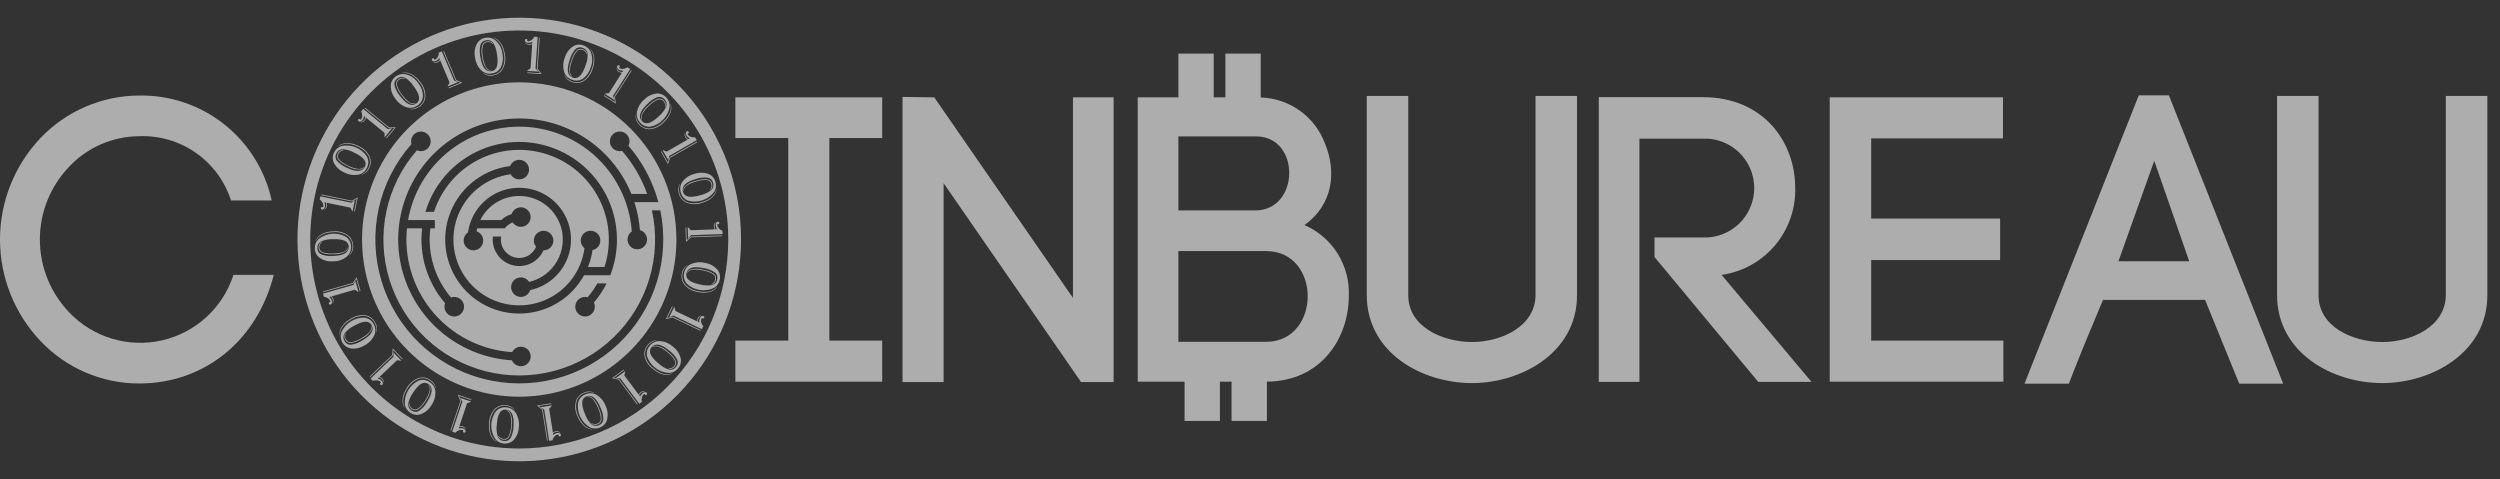<svg width="167" height="32" viewBox="0 0 167 32" fill="none" xmlns="http://www.w3.org/2000/svg">
<rect x="0" y="0" width="167" height="32" fill="#333333" stroke="none"/>
<g opacity="0.6" clip-path="url(#clip0_24_8739)">
<path d="M21.4 13.117L23.475 13.544L23.706 13.364L23.547 14.136L23.408 13.87L21.833 13.546C21.854 13.617 21.858 13.693 21.843 13.766C21.835 13.817 21.813 13.864 21.78 13.904C21.748 13.944 21.705 13.975 21.657 13.993L21.66 13.978C21.73 13.924 21.779 13.847 21.798 13.76C21.815 13.685 21.808 13.606 21.779 13.534L21.669 13.511C21.712 13.607 21.723 13.713 21.699 13.815C21.69 13.868 21.665 13.917 21.628 13.956C21.613 13.972 21.595 13.983 21.575 13.99C21.555 13.997 21.534 13.998 21.513 13.995C21.501 13.994 21.489 13.991 21.478 13.985C21.467 13.979 21.458 13.971 21.451 13.961C21.443 13.951 21.438 13.94 21.436 13.928C21.434 13.916 21.434 13.903 21.437 13.891C21.445 13.841 21.473 13.82 21.521 13.83C21.529 13.832 21.538 13.835 21.545 13.839L21.558 13.843C21.577 13.846 21.59 13.832 21.596 13.801C21.611 13.714 21.596 13.626 21.553 13.549C21.508 13.46 21.441 13.385 21.357 13.33L21.4 13.117ZM21.451 13.034L21.484 12.99L23.504 13.406L23.896 13.187L23.707 14.104L23.651 14.133L23.826 13.281L23.508 13.458L21.451 13.034Z" fill="white"/>
<path d="M22.317 10.181C22.365 10.079 22.435 9.987 22.521 9.913C22.607 9.839 22.708 9.784 22.816 9.752C23.139 9.687 23.474 9.72 23.776 9.848C24.08 9.976 24.337 10.193 24.515 10.469C24.573 10.583 24.603 10.708 24.603 10.836C24.602 10.963 24.571 11.088 24.512 11.201C24.457 11.323 24.374 11.429 24.27 11.511C24.165 11.593 24.042 11.649 23.911 11.673C23.596 11.725 23.272 11.671 22.991 11.519C22.708 11.401 22.472 11.19 22.322 10.921C22.262 10.808 22.23 10.681 22.229 10.552C22.228 10.423 22.258 10.296 22.317 10.181ZM22.467 10.261C22.425 10.337 22.408 10.424 22.416 10.511C22.423 10.597 22.457 10.679 22.511 10.746C22.696 10.949 22.924 11.107 23.178 11.21C23.809 11.511 24.21 11.484 24.38 11.128C24.533 10.809 24.295 10.5 23.668 10.2C23.425 10.062 23.154 9.983 22.877 9.967C22.787 9.971 22.701 10.001 22.628 10.053C22.555 10.105 22.499 10.178 22.467 10.261ZM22.927 10.033C22.857 10.046 22.792 10.075 22.737 10.117C22.681 10.16 22.637 10.216 22.608 10.28C22.576 10.343 22.565 10.415 22.576 10.485C22.587 10.556 22.619 10.62 22.669 10.671C22.843 10.844 23.049 10.981 23.276 11.074C23.475 11.18 23.692 11.25 23.916 11.281C23.987 11.291 24.06 11.284 24.128 11.263C24.197 11.241 24.259 11.204 24.311 11.154L24.328 11.162C24.264 11.244 24.172 11.301 24.07 11.32C23.773 11.335 23.48 11.259 23.227 11.103C22.994 11.009 22.784 10.865 22.611 10.682C22.561 10.623 22.53 10.55 22.522 10.473C22.514 10.396 22.529 10.318 22.566 10.25C22.598 10.18 22.648 10.12 22.711 10.077C22.774 10.033 22.847 10.007 22.924 10.002L22.927 10.033ZM22.598 9.763C22.759 9.628 22.962 9.556 23.172 9.558C23.425 9.559 23.674 9.62 23.9 9.735C24.259 9.871 24.549 10.144 24.709 10.493C24.752 10.611 24.771 10.737 24.764 10.862C24.756 10.988 24.723 11.111 24.666 11.223C24.62 11.323 24.555 11.415 24.475 11.491C24.384 11.569 24.28 11.631 24.169 11.676L24.165 11.655C24.361 11.57 24.52 11.417 24.614 11.224C24.679 11.102 24.714 10.966 24.716 10.828C24.718 10.689 24.686 10.552 24.624 10.428C24.459 10.141 24.203 9.918 23.897 9.793C23.677 9.678 23.436 9.612 23.189 9.599C22.984 9.594 22.782 9.654 22.613 9.77L22.598 9.763Z" fill="white"/>
<path d="M24.266 7.275L25.902 8.621L26.19 8.569L25.689 9.178L25.69 8.878L24.448 7.856C24.434 7.929 24.402 7.997 24.355 8.056C24.323 8.097 24.282 8.129 24.234 8.148C24.187 8.168 24.135 8.175 24.084 8.169L24.093 8.157C24.181 8.143 24.26 8.097 24.317 8.029C24.367 7.97 24.398 7.898 24.406 7.821L24.318 7.749C24.312 7.853 24.272 7.952 24.204 8.031C24.172 8.074 24.126 8.106 24.075 8.122C24.055 8.13 24.034 8.132 24.013 8.128C23.992 8.125 23.972 8.117 23.956 8.103C23.945 8.097 23.936 8.089 23.929 8.079C23.922 8.068 23.918 8.057 23.916 8.045C23.914 8.032 23.915 8.02 23.919 8.008C23.922 7.997 23.928 7.986 23.937 7.977C23.941 7.968 23.948 7.96 23.956 7.954C23.964 7.948 23.974 7.944 23.984 7.942C23.994 7.941 24.004 7.942 24.014 7.945C24.024 7.948 24.032 7.954 24.039 7.961C24.046 7.967 24.052 7.973 24.057 7.98L24.065 7.99C24.081 8.002 24.099 7.995 24.119 7.971C24.173 7.901 24.201 7.816 24.198 7.728C24.2 7.628 24.176 7.53 24.128 7.443L24.266 7.275ZM24.349 7.225L24.399 7.202L25.991 8.512L26.44 8.501L25.846 9.224L25.782 9.223L26.335 8.551L25.971 8.559L24.349 7.225Z" fill="white"/>
<path d="M26.438 5.106C26.529 5.038 26.633 4.99 26.744 4.964C26.854 4.938 26.969 4.936 27.08 4.958C27.255 4.996 27.421 5.068 27.568 5.171C27.715 5.273 27.84 5.404 27.937 5.555C28.132 5.787 28.243 6.079 28.252 6.382C28.251 6.51 28.219 6.635 28.159 6.747C28.1 6.86 28.014 6.956 27.909 7.029C27.804 7.111 27.681 7.166 27.551 7.191C27.42 7.215 27.285 7.207 27.158 7.167C26.855 7.068 26.593 6.87 26.415 6.605C26.219 6.368 26.108 6.072 26.1 5.764C26.099 5.635 26.129 5.508 26.188 5.394C26.247 5.279 26.333 5.181 26.438 5.106ZM26.534 5.247C26.462 5.295 26.406 5.364 26.373 5.444C26.34 5.524 26.331 5.612 26.348 5.697C26.418 5.962 26.547 6.208 26.724 6.417C27.142 6.978 27.51 7.14 27.826 6.903C28.11 6.692 28.043 6.308 27.626 5.75C27.475 5.516 27.272 5.32 27.034 5.177C26.952 5.139 26.862 5.125 26.773 5.138C26.685 5.15 26.602 5.188 26.534 5.247ZM27.047 5.258C26.98 5.237 26.909 5.233 26.84 5.245C26.771 5.257 26.706 5.286 26.65 5.329C26.593 5.37 26.549 5.429 26.526 5.496C26.504 5.563 26.502 5.636 26.523 5.704C26.597 5.937 26.716 6.154 26.873 6.342C27.001 6.529 27.16 6.691 27.344 6.823C27.403 6.865 27.47 6.893 27.541 6.905C27.612 6.917 27.684 6.914 27.753 6.894L27.764 6.909C27.669 6.952 27.562 6.959 27.462 6.929C27.193 6.804 26.968 6.601 26.817 6.346C26.654 6.154 26.535 5.929 26.467 5.686C26.45 5.611 26.456 5.532 26.485 5.46C26.513 5.388 26.563 5.326 26.627 5.283C26.688 5.236 26.76 5.206 26.836 5.197C26.912 5.187 26.989 5.198 27.059 5.229L27.047 5.258ZM26.882 4.866C27.087 4.822 27.3 4.852 27.485 4.951C27.709 5.07 27.902 5.239 28.048 5.446C28.303 5.734 28.434 6.11 28.412 6.493C28.396 6.618 28.355 6.738 28.29 6.845C28.225 6.953 28.139 7.046 28.036 7.119C27.948 7.187 27.849 7.238 27.742 7.268C27.625 7.295 27.505 7.302 27.386 7.29L27.391 7.27C27.605 7.285 27.817 7.224 27.989 7.096C28.104 7.019 28.198 6.914 28.264 6.793C28.33 6.671 28.366 6.535 28.368 6.396C28.355 6.066 28.232 5.749 28.019 5.496C27.877 5.293 27.694 5.122 27.482 4.995C27.302 4.896 27.096 4.856 26.892 4.879L26.882 4.866Z" fill="white"/>
<path d="M29.513 3.433L30.339 5.384L30.619 5.472L29.893 5.779L30.033 5.514L29.406 4.032C29.359 4.09 29.299 4.136 29.23 4.166C29.184 4.188 29.132 4.197 29.081 4.193C29.029 4.188 28.98 4.17 28.938 4.141L28.951 4.135C29.036 4.163 29.127 4.159 29.209 4.125C29.281 4.097 29.342 4.046 29.384 3.982L29.34 3.877C29.287 3.967 29.205 4.036 29.108 4.075C29.059 4.098 29.005 4.105 28.951 4.095C28.93 4.093 28.91 4.085 28.893 4.072C28.876 4.059 28.863 4.043 28.854 4.023C28.848 4.013 28.844 4.001 28.842 3.989C28.841 3.977 28.842 3.964 28.846 3.953C28.85 3.941 28.857 3.931 28.866 3.922C28.874 3.913 28.885 3.907 28.896 3.902C28.905 3.896 28.914 3.892 28.924 3.891C28.934 3.889 28.945 3.89 28.954 3.894C28.964 3.897 28.972 3.903 28.979 3.91C28.986 3.918 28.991 3.927 28.994 3.936C28.997 3.944 29 3.953 29.001 3.961L29.004 3.974C29.013 3.991 29.032 3.994 29.061 3.981C29.14 3.945 29.205 3.882 29.243 3.803C29.291 3.715 29.315 3.617 29.313 3.517L29.513 3.433ZM29.61 3.428L29.665 3.43L30.469 5.329L30.872 5.527L30.011 5.892L29.955 5.862L30.756 5.523L30.429 5.362L29.61 3.428Z" fill="white"/>
<path d="M32.448 2.52C32.56 2.502 32.675 2.507 32.785 2.536C32.895 2.565 32.997 2.617 33.086 2.688C33.223 2.803 33.336 2.944 33.418 3.103C33.501 3.262 33.551 3.436 33.566 3.614C33.63 3.911 33.592 4.221 33.459 4.494C33.399 4.606 33.312 4.702 33.207 4.774C33.102 4.846 32.981 4.891 32.854 4.906C32.724 4.93 32.589 4.922 32.462 4.883C32.335 4.843 32.219 4.774 32.125 4.679C31.903 4.45 31.764 4.153 31.73 3.835C31.666 3.534 31.706 3.221 31.842 2.945C31.901 2.83 31.987 2.732 32.093 2.658C32.199 2.584 32.321 2.537 32.448 2.52ZM32.468 2.689C32.382 2.698 32.3 2.733 32.233 2.788C32.167 2.844 32.118 2.918 32.093 3.001C32.032 3.268 32.031 3.546 32.091 3.813C32.2 4.504 32.45 4.818 32.84 4.757C33.189 4.701 33.309 4.33 33.2 3.643C33.175 3.365 33.087 3.097 32.943 2.859C32.888 2.788 32.815 2.734 32.73 2.704C32.646 2.674 32.555 2.669 32.468 2.689ZM32.916 2.938C32.867 2.888 32.806 2.851 32.739 2.83C32.673 2.809 32.602 2.804 32.532 2.816C32.462 2.826 32.397 2.857 32.345 2.906C32.294 2.955 32.259 3.018 32.245 3.088C32.202 3.329 32.206 3.577 32.258 3.816C32.284 4.041 32.349 4.259 32.451 4.461C32.483 4.525 32.529 4.581 32.586 4.625C32.643 4.669 32.709 4.7 32.78 4.714L32.783 4.732C32.678 4.727 32.58 4.683 32.506 4.609C32.325 4.374 32.221 4.089 32.206 3.793C32.151 3.547 32.15 3.292 32.203 3.046C32.223 2.971 32.266 2.904 32.325 2.854C32.383 2.803 32.456 2.772 32.533 2.763C32.609 2.75 32.686 2.758 32.758 2.785C32.829 2.812 32.892 2.857 32.941 2.917L32.916 2.938ZM32.953 2.514C33.154 2.57 33.33 2.696 33.447 2.87C33.59 3.079 33.681 3.319 33.714 3.571C33.806 3.943 33.747 4.337 33.549 4.666C33.477 4.769 33.384 4.856 33.277 4.921C33.169 4.986 33.049 5.028 32.925 5.045C32.816 5.065 32.704 5.063 32.596 5.041C32.479 5.01 32.369 4.96 32.269 4.893L32.284 4.878C32.465 4.991 32.682 5.036 32.894 5.004C33.031 4.988 33.163 4.94 33.278 4.862C33.393 4.785 33.488 4.682 33.554 4.56C33.697 4.261 33.736 3.924 33.665 3.601C33.635 3.355 33.552 3.119 33.423 2.908C33.31 2.736 33.147 2.604 32.956 2.531L32.953 2.514Z" fill="white"/>
<path d="M35.916 2.467L35.771 4.581L35.98 4.785L35.194 4.732L35.439 4.558L35.549 2.953C35.48 2.984 35.406 2.998 35.331 2.993C35.28 2.992 35.23 2.976 35.186 2.949C35.142 2.922 35.106 2.884 35.082 2.839L35.096 2.84C35.159 2.902 35.242 2.94 35.331 2.947C35.408 2.954 35.485 2.937 35.553 2.898L35.56 2.785C35.472 2.84 35.368 2.865 35.264 2.856C35.21 2.855 35.158 2.836 35.115 2.804C35.097 2.792 35.083 2.776 35.074 2.757C35.064 2.738 35.06 2.717 35.061 2.696C35.065 2.635 35.096 2.605 35.153 2.607C35.204 2.608 35.228 2.633 35.225 2.681C35.224 2.69 35.222 2.699 35.219 2.707L35.217 2.719C35.217 2.739 35.232 2.75 35.264 2.752C35.352 2.755 35.438 2.728 35.508 2.675C35.59 2.618 35.655 2.542 35.699 2.452L35.916 2.467ZM36.005 2.506L36.052 2.533L35.911 4.59L36.182 4.949L35.248 4.886L35.211 4.833L36.079 4.893L35.861 4.601L36.005 2.506Z" fill="white"/>
<path d="M38.969 3.03C39.077 3.066 39.176 3.124 39.26 3.2C39.343 3.277 39.41 3.37 39.456 3.474C39.524 3.639 39.559 3.817 39.558 3.996C39.557 4.175 39.521 4.352 39.452 4.518C39.371 4.81 39.194 5.067 38.949 5.247C38.844 5.319 38.723 5.364 38.596 5.379C38.47 5.393 38.342 5.377 38.223 5.332C38.096 5.293 37.98 5.223 37.886 5.13C37.791 5.036 37.721 4.92 37.682 4.793C37.591 4.487 37.606 4.159 37.722 3.862C37.806 3.566 37.986 3.306 38.235 3.125C38.34 3.051 38.462 3.004 38.59 2.987C38.718 2.971 38.848 2.985 38.969 3.03ZM39.418 3.258C39.571 3.402 39.668 3.595 39.691 3.803C39.721 4.054 39.691 4.309 39.603 4.547C39.512 4.92 39.277 5.242 38.949 5.442C38.838 5.5 38.715 5.533 38.59 5.541C38.464 5.549 38.338 5.531 38.22 5.488C38.115 5.455 38.016 5.401 37.931 5.331C37.842 5.25 37.768 5.155 37.71 5.05L37.73 5.043C37.839 5.227 38.01 5.367 38.212 5.437C38.342 5.487 38.481 5.505 38.618 5.49C38.756 5.475 38.888 5.427 39.003 5.35C39.268 5.152 39.459 4.871 39.546 4.551C39.633 4.32 39.669 4.072 39.653 3.825C39.633 3.621 39.549 3.428 39.413 3.274L39.418 3.258ZM38.907 3.189C38.827 3.157 38.738 3.15 38.654 3.168C38.569 3.186 38.491 3.229 38.431 3.292C38.253 3.5 38.123 3.745 38.052 4.01C37.829 4.673 37.905 5.067 38.279 5.193C38.614 5.306 38.892 5.033 39.114 4.373C39.221 4.116 39.267 3.837 39.25 3.559C39.235 3.471 39.194 3.389 39.134 3.324C39.073 3.258 38.994 3.211 38.907 3.189ZM39.189 3.617C39.169 3.55 39.132 3.489 39.083 3.439C39.033 3.389 38.973 3.352 38.906 3.331C38.839 3.307 38.766 3.304 38.698 3.324C38.63 3.343 38.569 3.383 38.525 3.439C38.375 3.633 38.264 3.854 38.199 4.09C38.118 4.301 38.075 4.525 38.071 4.751C38.07 4.823 38.085 4.894 38.115 4.959C38.145 5.024 38.19 5.082 38.245 5.128L38.239 5.145C38.149 5.092 38.082 5.007 38.051 4.908C38 4.616 38.04 4.315 38.164 4.045C38.229 3.802 38.346 3.576 38.507 3.383C38.56 3.326 38.628 3.286 38.704 3.269C38.779 3.251 38.858 3.257 38.931 3.285C39.004 3.309 39.069 3.351 39.12 3.408C39.171 3.466 39.206 3.535 39.22 3.61L39.189 3.617Z" fill="white"/>
<path d="M42.155 4.69L42.184 4.737L41.075 6.475L41.14 6.92L40.351 6.417L40.344 6.353L41.077 6.821L41.025 6.461L42.155 4.69ZM42.096 4.613L40.956 6.399L41.042 6.68L40.378 6.256L40.676 6.221L41.541 4.864C41.466 4.859 41.394 4.835 41.331 4.796C41.287 4.77 41.25 4.732 41.224 4.688C41.199 4.643 41.186 4.592 41.186 4.54L41.198 4.548C41.223 4.633 41.278 4.707 41.352 4.755C41.417 4.798 41.493 4.82 41.57 4.818L41.631 4.723C41.527 4.729 41.424 4.701 41.337 4.644C41.291 4.616 41.253 4.575 41.231 4.526C41.221 4.507 41.217 4.486 41.217 4.465C41.218 4.444 41.224 4.423 41.235 4.405C41.24 4.394 41.248 4.384 41.257 4.376C41.266 4.368 41.277 4.362 41.289 4.359C41.301 4.355 41.313 4.355 41.325 4.357C41.337 4.359 41.349 4.364 41.359 4.371C41.368 4.375 41.377 4.38 41.384 4.388C41.391 4.395 41.396 4.404 41.399 4.414C41.401 4.424 41.402 4.434 41.4 4.444C41.397 4.454 41.393 4.463 41.386 4.471C41.382 4.478 41.376 4.485 41.369 4.491L41.361 4.5C41.351 4.518 41.36 4.535 41.387 4.552C41.462 4.597 41.551 4.614 41.637 4.601C41.736 4.59 41.831 4.554 41.912 4.496L42.096 4.613Z" fill="white"/>
<path d="M44.798 6.921C44.867 7.118 44.862 7.334 44.786 7.529C44.695 7.766 44.55 7.978 44.362 8.148C44.107 8.435 43.749 8.61 43.366 8.635C43.241 8.634 43.116 8.607 43.002 8.555C42.887 8.504 42.784 8.429 42.7 8.336C42.622 8.257 42.559 8.164 42.516 8.062C42.476 7.949 42.454 7.831 42.452 7.711L42.473 7.714C42.483 7.928 42.569 8.131 42.717 8.287C42.807 8.391 42.922 8.473 43.051 8.523C43.18 8.574 43.319 8.593 43.457 8.579C43.784 8.526 44.084 8.367 44.309 8.124C44.494 7.96 44.641 7.758 44.742 7.532C44.819 7.341 44.834 7.132 44.786 6.932L44.798 6.921ZM44.507 6.509C44.585 6.591 44.646 6.688 44.685 6.795C44.723 6.902 44.739 7.015 44.731 7.129C44.677 7.453 44.527 7.754 44.3 7.992C44.073 8.23 43.779 8.394 43.457 8.462C43.331 8.476 43.203 8.46 43.084 8.414C42.965 8.368 42.859 8.295 42.774 8.199C42.68 8.105 42.61 7.99 42.57 7.863C42.531 7.736 42.523 7.601 42.547 7.47C42.609 7.157 42.774 6.874 43.016 6.665C43.228 6.442 43.508 6.296 43.813 6.252C43.941 6.235 44.071 6.25 44.191 6.295C44.312 6.34 44.42 6.413 44.507 6.509ZM44.379 6.621C44.322 6.555 44.247 6.508 44.164 6.485C44.08 6.461 43.992 6.463 43.909 6.491C43.654 6.592 43.426 6.749 43.239 6.95C42.733 7.432 42.617 7.817 42.889 8.102C43.133 8.358 43.506 8.246 44.01 7.766C44.224 7.588 44.395 7.363 44.508 7.108C44.536 7.023 44.539 6.932 44.516 6.846C44.492 6.759 44.445 6.681 44.379 6.621ZM44.428 7.132C44.441 7.063 44.438 6.992 44.417 6.925C44.397 6.858 44.36 6.796 44.311 6.746C44.263 6.694 44.2 6.658 44.13 6.643C44.061 6.629 43.989 6.636 43.924 6.665C43.701 6.766 43.499 6.91 43.332 7.089C43.162 7.238 43.019 7.416 42.911 7.614C42.876 7.677 42.857 7.747 42.853 7.819C42.849 7.891 42.862 7.963 42.889 8.029L42.876 8.041C42.822 7.952 42.802 7.846 42.82 7.744C42.911 7.461 43.086 7.214 43.322 7.033C43.493 6.848 43.702 6.703 43.934 6.607C44.007 6.581 44.086 6.577 44.161 6.597C44.236 6.617 44.303 6.659 44.354 6.717C44.408 6.772 44.446 6.84 44.464 6.914C44.483 6.989 44.481 7.067 44.459 7.14L44.428 7.132Z" fill="white"/>
<path d="M46.556 9.456L46.56 9.511L44.772 10.538L44.623 10.962L44.157 10.15L44.18 10.091L44.613 10.846L44.734 10.502L46.556 9.456ZM46.539 9.361L44.702 10.416L44.648 10.704L44.256 10.021L44.536 10.127L45.931 9.327C45.868 9.287 45.815 9.233 45.777 9.168C45.75 9.125 45.734 9.074 45.733 9.023C45.731 8.972 45.743 8.92 45.767 8.875L45.774 8.888C45.757 8.975 45.771 9.065 45.815 9.142C45.852 9.21 45.909 9.265 45.979 9.299L46.077 9.243C45.982 9.2 45.903 9.128 45.853 9.036C45.825 8.99 45.811 8.937 45.813 8.883C45.814 8.862 45.819 8.841 45.83 8.823C45.84 8.804 45.855 8.789 45.873 8.778C45.883 8.77 45.894 8.765 45.906 8.762C45.918 8.759 45.931 8.759 45.943 8.762C45.955 8.764 45.966 8.769 45.976 8.777C45.985 8.784 45.993 8.794 45.999 8.805C46.006 8.812 46.011 8.822 46.013 8.831C46.016 8.841 46.016 8.851 46.014 8.861C46.012 8.871 46.007 8.881 46.001 8.888C45.994 8.896 45.986 8.902 45.977 8.906C45.969 8.911 45.961 8.914 45.953 8.916L45.94 8.921C45.924 8.931 45.924 8.951 45.94 8.978C45.986 9.053 46.056 9.109 46.139 9.138C46.231 9.174 46.332 9.186 46.431 9.172L46.539 9.361Z" fill="white"/>
<path d="M47.864 12.661C47.833 12.868 47.729 13.057 47.57 13.194C47.38 13.362 47.153 13.482 46.907 13.545C46.549 13.681 46.151 13.67 45.8 13.514C45.689 13.455 45.591 13.373 45.514 13.274C45.436 13.176 45.38 13.062 45.348 12.94C45.316 12.834 45.303 12.723 45.312 12.613C45.329 12.494 45.365 12.379 45.419 12.271L45.436 12.284C45.346 12.478 45.328 12.698 45.386 12.904C45.417 13.039 45.481 13.164 45.572 13.269C45.663 13.373 45.777 13.455 45.906 13.506C46.22 13.612 46.56 13.609 46.872 13.5C47.112 13.44 47.336 13.329 47.53 13.175C47.687 13.043 47.798 12.864 47.848 12.665L47.864 12.661ZM47.796 12.161C47.828 12.27 47.837 12.384 47.821 12.497C47.806 12.609 47.767 12.717 47.708 12.814C47.509 13.076 47.237 13.273 46.925 13.378C46.613 13.483 46.277 13.492 45.96 13.403C45.841 13.357 45.736 13.283 45.651 13.187C45.568 13.091 45.508 12.977 45.477 12.853C45.438 12.726 45.429 12.592 45.453 12.461C45.477 12.33 45.532 12.207 45.614 12.102C45.815 11.854 46.093 11.68 46.404 11.607C46.695 11.508 47.011 11.509 47.301 11.611C47.422 11.656 47.53 11.729 47.617 11.825C47.703 11.921 47.764 12.036 47.796 12.161ZM47.631 12.201C47.611 12.116 47.567 12.039 47.504 11.98C47.441 11.921 47.361 11.881 47.276 11.867C47.004 11.838 46.728 11.871 46.47 11.963C45.797 12.155 45.515 12.441 45.624 12.821C45.721 13.161 46.104 13.235 46.773 13.043C47.046 12.985 47.301 12.865 47.52 12.692C47.584 12.63 47.629 12.55 47.648 12.463C47.668 12.376 47.662 12.285 47.631 12.201ZM47.438 12.676C47.482 12.621 47.511 12.556 47.525 12.487C47.538 12.418 47.534 12.347 47.513 12.28C47.495 12.211 47.456 12.15 47.401 12.105C47.346 12.059 47.279 12.033 47.208 12.028C46.963 12.014 46.718 12.048 46.487 12.129C46.267 12.182 46.058 12.273 45.87 12.398C45.81 12.438 45.76 12.491 45.724 12.553C45.687 12.614 45.665 12.684 45.659 12.755L45.641 12.76C45.634 12.656 45.666 12.553 45.729 12.471C45.941 12.263 46.211 12.125 46.504 12.074C46.741 11.99 46.993 11.958 47.244 11.981C47.321 11.992 47.392 12.026 47.45 12.078C47.507 12.13 47.547 12.199 47.565 12.274C47.587 12.348 47.589 12.425 47.571 12.5C47.553 12.574 47.515 12.642 47.462 12.697L47.438 12.676Z" fill="white"/>
<path d="M48.238 15.728L48.216 15.778L46.156 15.852L45.827 16.158L45.793 15.223L45.841 15.181L45.872 16.05L46.139 15.803L48.238 15.728ZM48.268 15.635L46.151 15.711L45.969 15.941L45.941 15.154L46.139 15.379L47.746 15.321C47.709 15.257 47.687 15.184 47.684 15.109C47.68 15.058 47.69 15.007 47.712 14.96C47.735 14.914 47.769 14.874 47.812 14.845L47.812 14.86C47.756 14.929 47.727 15.015 47.73 15.104C47.731 15.181 47.756 15.257 47.801 15.319L47.914 15.315C47.85 15.233 47.814 15.132 47.813 15.028C47.809 14.974 47.822 14.921 47.849 14.874C47.859 14.855 47.874 14.84 47.892 14.828C47.91 14.817 47.93 14.81 47.951 14.809C47.963 14.807 47.976 14.807 47.987 14.81C47.999 14.813 48.011 14.819 48.02 14.827C48.029 14.835 48.037 14.845 48.042 14.856C48.047 14.867 48.05 14.879 48.049 14.892C48.053 14.943 48.031 14.969 47.983 14.971C47.974 14.971 47.965 14.97 47.957 14.968L47.944 14.967C47.925 14.969 47.915 14.985 47.917 15.017C47.922 15.105 47.958 15.187 48.018 15.251C48.083 15.327 48.166 15.384 48.26 15.418L48.268 15.635Z" fill="white"/>
<path d="M47.905 19.171C47.782 19.34 47.602 19.459 47.398 19.507C47.152 19.567 46.895 19.568 46.648 19.51C46.267 19.464 45.919 19.27 45.681 18.969C45.61 18.865 45.562 18.748 45.539 18.624C45.516 18.5 45.519 18.373 45.547 18.251C45.567 18.142 45.608 18.038 45.668 17.945C45.737 17.847 45.823 17.762 45.92 17.692L45.929 17.71C45.759 17.84 45.642 18.027 45.597 18.237C45.563 18.371 45.561 18.511 45.593 18.646C45.625 18.781 45.688 18.906 45.779 19.012C46.008 19.25 46.31 19.406 46.637 19.454C46.878 19.512 47.128 19.518 47.371 19.472C47.571 19.427 47.752 19.32 47.889 19.167L47.905 19.171ZM48.077 18.697C48.055 18.808 48.009 18.913 47.944 19.006C47.878 19.098 47.794 19.176 47.696 19.234C47.398 19.375 47.066 19.422 46.741 19.371C46.416 19.319 46.114 19.171 45.874 18.945C45.791 18.849 45.731 18.735 45.701 18.611C45.671 18.487 45.672 18.358 45.702 18.234C45.726 18.103 45.781 17.98 45.862 17.875C45.944 17.77 46.05 17.687 46.172 17.632C46.465 17.506 46.792 17.48 47.101 17.56C47.405 17.607 47.684 17.755 47.894 17.98C47.98 18.076 48.042 18.191 48.074 18.316C48.106 18.441 48.107 18.571 48.077 18.697ZM47.912 18.655C47.934 18.571 47.931 18.483 47.902 18.401C47.874 18.319 47.822 18.247 47.752 18.195C47.524 18.043 47.265 17.944 46.994 17.906C46.309 17.764 45.926 17.887 45.846 18.273C45.775 18.619 46.08 18.863 46.761 19.004C47.03 19.078 47.312 19.09 47.585 19.039C47.671 19.014 47.748 18.964 47.806 18.896C47.864 18.828 47.901 18.744 47.912 18.655ZM47.521 18.987C47.585 18.958 47.641 18.915 47.685 18.86C47.728 18.805 47.758 18.74 47.771 18.671C47.787 18.602 47.781 18.529 47.753 18.464C47.726 18.398 47.678 18.343 47.618 18.306C47.407 18.18 47.175 18.097 46.932 18.061C46.713 18.006 46.485 17.99 46.261 18.014C46.189 18.021 46.12 18.045 46.059 18.083C45.998 18.12 45.946 18.172 45.908 18.232L45.89 18.228C45.932 18.133 46.007 18.056 46.102 18.013C46.386 17.928 46.69 17.93 46.972 18.021C47.221 18.056 47.46 18.146 47.671 18.282C47.734 18.327 47.782 18.391 47.808 18.463C47.834 18.536 47.838 18.616 47.819 18.691C47.804 18.766 47.77 18.836 47.72 18.893C47.669 18.951 47.604 18.994 47.531 19.017L47.521 18.987Z" fill="white"/>
<path d="M46.817 22.058L46.774 22.092L44.914 21.202L44.48 21.321L44.885 20.476L44.946 20.462L44.571 21.246L44.922 21.151L46.817 22.058ZM46.886 21.99L44.975 21.075L44.707 21.194L45.047 20.483L45.118 20.775L46.569 21.469C46.566 21.395 46.581 21.32 46.612 21.253C46.633 21.206 46.666 21.165 46.707 21.134C46.748 21.103 46.797 21.084 46.848 21.078L46.842 21.091C46.761 21.127 46.694 21.19 46.656 21.27C46.621 21.339 46.608 21.417 46.619 21.493L46.721 21.542C46.703 21.44 46.718 21.334 46.765 21.241C46.786 21.191 46.822 21.15 46.868 21.121C46.886 21.11 46.906 21.102 46.927 21.101C46.948 21.099 46.969 21.102 46.989 21.111C47.001 21.115 47.011 21.121 47.02 21.129C47.03 21.137 47.037 21.148 47.041 21.159C47.046 21.17 47.048 21.183 47.047 21.195C47.047 21.207 47.043 21.219 47.037 21.23C47.035 21.24 47.031 21.249 47.024 21.257C47.018 21.265 47.009 21.271 47 21.274C46.99 21.278 46.98 21.28 46.97 21.279C46.96 21.278 46.95 21.275 46.942 21.269C46.934 21.265 46.927 21.26 46.92 21.255L46.909 21.247C46.891 21.24 46.875 21.251 46.862 21.279C46.826 21.36 46.82 21.45 46.843 21.534C46.866 21.631 46.913 21.721 46.98 21.794L46.886 21.99Z" fill="white"/>
<path d="M44.916 24.956C44.728 25.047 44.513 25.069 44.31 25.017C44.065 24.955 43.837 24.836 43.646 24.669C43.33 24.451 43.114 24.117 43.043 23.739C43.029 23.614 43.041 23.488 43.078 23.368C43.115 23.248 43.177 23.137 43.26 23.042C43.328 22.955 43.413 22.882 43.509 22.827C43.616 22.773 43.732 22.737 43.851 22.721L43.85 22.742C43.639 22.778 43.447 22.888 43.31 23.053C43.217 23.155 43.151 23.279 43.116 23.413C43.081 23.547 43.078 23.688 43.109 23.823C43.2 24.141 43.395 24.419 43.663 24.614C43.848 24.778 44.066 24.9 44.303 24.972C44.501 25.026 44.711 25.017 44.903 24.945L44.916 24.956ZM45.29 24.617C45.218 24.705 45.129 24.776 45.027 24.828C44.926 24.879 44.815 24.908 44.702 24.914C44.373 24.899 44.056 24.786 43.793 24.589C43.529 24.392 43.331 24.12 43.225 23.809C43.196 23.685 43.197 23.556 43.228 23.432C43.259 23.309 43.319 23.195 43.404 23.099C43.486 22.994 43.592 22.911 43.714 22.857C43.835 22.802 43.968 22.777 44.1 22.786C44.419 22.81 44.72 22.94 44.956 23.155C45.203 23.339 45.381 23.6 45.462 23.897C45.494 24.022 45.495 24.152 45.465 24.278C45.435 24.403 45.375 24.52 45.29 24.617ZM45.163 24.503C45.222 24.439 45.26 24.359 45.273 24.273C45.286 24.187 45.274 24.1 45.237 24.021C45.106 23.78 44.923 23.572 44.701 23.412C44.161 22.967 43.765 22.897 43.514 23.202C43.29 23.474 43.446 23.832 43.983 24.274C44.186 24.466 44.429 24.608 44.695 24.69C44.783 24.708 44.874 24.699 44.957 24.666C45.04 24.633 45.112 24.576 45.163 24.503ZM44.663 24.614C44.733 24.619 44.803 24.606 44.867 24.578C44.931 24.549 44.987 24.506 45.031 24.451C45.077 24.397 45.106 24.33 45.112 24.259C45.118 24.189 45.102 24.118 45.066 24.057C44.938 23.847 44.771 23.665 44.573 23.52C44.405 23.369 44.212 23.249 44.002 23.165C43.935 23.138 43.863 23.127 43.791 23.132C43.719 23.137 43.65 23.158 43.587 23.193L43.573 23.182C43.655 23.117 43.758 23.084 43.862 23.09C44.153 23.147 44.42 23.291 44.627 23.503C44.831 23.651 45.001 23.841 45.124 24.06C45.159 24.13 45.172 24.208 45.161 24.285C45.15 24.361 45.117 24.433 45.065 24.49C45.017 24.55 44.954 24.596 44.882 24.623C44.811 24.651 44.733 24.658 44.658 24.645L44.663 24.614Z" fill="white"/>
<path d="M42.611 27L42.557 27.01L41.323 25.358L40.884 25.262L41.634 24.702L41.695 24.717L40.998 25.238L41.354 25.317L42.611 27ZM42.703 26.971L41.436 25.274L41.143 25.255L41.775 24.784L41.702 25.075L42.665 26.364C42.696 26.296 42.744 26.237 42.803 26.192C42.843 26.16 42.891 26.138 42.942 26.13C42.993 26.122 43.045 26.128 43.093 26.146L43.082 26.155C42.993 26.148 42.905 26.174 42.834 26.226C42.771 26.271 42.724 26.335 42.698 26.408L42.765 26.498C42.796 26.399 42.859 26.312 42.944 26.251C42.986 26.217 43.037 26.197 43.091 26.194C43.112 26.191 43.133 26.194 43.153 26.203C43.172 26.211 43.19 26.224 43.203 26.241C43.211 26.249 43.218 26.259 43.222 26.271C43.227 26.283 43.228 26.295 43.227 26.307C43.226 26.319 43.222 26.331 43.216 26.342C43.209 26.352 43.201 26.361 43.191 26.368C43.184 26.376 43.176 26.382 43.166 26.386C43.157 26.39 43.147 26.391 43.136 26.39C43.126 26.389 43.117 26.386 43.108 26.38C43.1 26.375 43.093 26.367 43.088 26.358C43.083 26.351 43.078 26.344 43.075 26.336L43.069 26.324C43.057 26.309 43.038 26.311 43.012 26.331C42.944 26.385 42.896 26.462 42.877 26.547C42.852 26.644 42.852 26.745 42.878 26.841L42.703 26.971Z" fill="white"/>
<path d="M39.586 28.687C39.377 28.681 39.176 28.601 39.021 28.461C38.832 28.292 38.685 28.081 38.593 27.845C38.414 27.505 38.377 27.109 38.489 26.742C38.535 26.625 38.604 26.518 38.693 26.429C38.782 26.34 38.888 26.27 39.005 26.224C39.106 26.179 39.215 26.153 39.325 26.149C39.446 26.151 39.564 26.173 39.677 26.214L39.667 26.232C39.463 26.166 39.242 26.175 39.045 26.257C38.915 26.305 38.798 26.384 38.705 26.486C38.612 26.589 38.545 26.712 38.51 26.846C38.443 27.17 38.486 27.508 38.633 27.804C38.722 28.035 38.859 28.245 39.035 28.418C39.185 28.558 39.376 28.647 39.58 28.672L39.586 28.687ZM40.074 28.56C39.97 28.605 39.857 28.627 39.744 28.626C39.63 28.624 39.519 28.599 39.415 28.551C39.131 28.386 38.903 28.139 38.76 27.842C38.618 27.546 38.569 27.213 38.619 26.887C38.65 26.764 38.711 26.65 38.796 26.555C38.881 26.46 38.987 26.387 39.106 26.342C39.227 26.287 39.36 26.262 39.493 26.27C39.626 26.278 39.755 26.318 39.869 26.387C40.139 26.556 40.346 26.811 40.456 27.111C40.59 27.388 40.627 27.702 40.561 28.002C40.531 28.128 40.471 28.244 40.386 28.341C40.301 28.438 40.194 28.513 40.074 28.56ZM40.015 28.401C40.096 28.371 40.167 28.318 40.219 28.248C40.27 28.178 40.299 28.095 40.303 28.008C40.299 27.734 40.233 27.465 40.111 27.219C39.838 26.575 39.52 26.33 39.157 26.484C38.831 26.621 38.804 27.01 39.075 27.651C39.166 27.915 39.316 28.154 39.514 28.35C39.583 28.406 39.668 28.441 39.757 28.45C39.846 28.459 39.935 28.442 40.015 28.401ZM39.52 28.267C39.579 28.303 39.647 28.325 39.717 28.33C39.787 28.334 39.858 28.322 39.922 28.293C39.988 28.267 40.044 28.221 40.082 28.161C40.12 28.101 40.139 28.031 40.135 27.96C40.119 27.715 40.055 27.476 39.948 27.256C39.868 27.045 39.752 26.849 39.605 26.677C39.558 26.622 39.5 26.579 39.434 26.55C39.368 26.521 39.297 26.508 39.225 26.51L39.218 26.493C39.32 26.474 39.426 26.492 39.516 26.546C39.748 26.731 39.918 26.983 40.003 27.266C40.115 27.492 40.178 27.739 40.185 27.99C40.184 28.068 40.159 28.143 40.114 28.206C40.069 28.269 40.006 28.317 39.933 28.344C39.863 28.375 39.786 28.386 39.71 28.377C39.634 28.368 39.562 28.339 39.501 28.293L39.52 28.267Z" fill="white"/>
<path d="M36.59 29.43L36.537 29.415L36.215 27.378L35.871 27.089L36.795 26.942L36.843 26.985L35.983 27.121L36.261 27.356L36.59 29.43ZM36.685 29.449L36.354 27.357L36.104 27.204L36.882 27.081L36.682 27.305L36.934 28.894C36.993 28.849 37.063 28.818 37.137 28.806C37.187 28.796 37.24 28.8 37.288 28.816C37.337 28.833 37.381 28.862 37.414 28.901L37.4 28.903C37.325 28.856 37.236 28.838 37.148 28.851C37.071 28.861 37 28.895 36.943 28.948L36.961 29.06C37.034 28.986 37.13 28.938 37.233 28.924C37.286 28.914 37.341 28.92 37.391 28.942C37.41 28.949 37.428 28.962 37.441 28.978C37.455 28.995 37.464 29.014 37.468 29.035C37.471 29.047 37.472 29.059 37.471 29.071C37.469 29.083 37.465 29.095 37.458 29.105C37.452 29.116 37.443 29.124 37.432 29.131C37.422 29.137 37.41 29.141 37.398 29.142C37.347 29.153 37.319 29.134 37.311 29.086C37.309 29.077 37.309 29.068 37.31 29.06C37.311 29.056 37.311 29.051 37.31 29.047C37.306 29.028 37.289 29.021 37.257 29.026C37.171 29.042 37.093 29.088 37.037 29.155C36.97 29.229 36.923 29.318 36.901 29.415L36.685 29.449Z" fill="white"/>
<path d="M33.173 29.522C32.989 29.422 32.847 29.26 32.771 29.065C32.679 28.829 32.643 28.574 32.667 28.322C32.662 27.938 32.808 27.568 33.074 27.291C33.167 27.207 33.277 27.143 33.396 27.104C33.516 27.064 33.642 27.05 33.767 27.062C33.878 27.067 33.987 27.093 34.087 27.14C34.193 27.196 34.29 27.269 34.372 27.356L34.355 27.368C34.203 27.217 34.002 27.125 33.788 27.109C33.65 27.093 33.511 27.111 33.382 27.16C33.252 27.21 33.137 27.29 33.045 27.394C32.839 27.653 32.725 27.973 32.722 28.304C32.697 28.55 32.725 28.799 32.803 29.033C32.875 29.226 33.005 29.391 33.175 29.506L33.173 29.522ZM33.666 29.629C33.553 29.622 33.443 29.591 33.342 29.538C33.241 29.485 33.153 29.412 33.083 29.323C32.903 29.047 32.811 28.724 32.818 28.395C32.825 28.066 32.932 27.747 33.123 27.479C33.207 27.384 33.312 27.309 33.431 27.263C33.55 27.216 33.678 27.199 33.804 27.213C33.937 27.218 34.067 27.256 34.182 27.323C34.297 27.39 34.394 27.484 34.464 27.597C34.629 27.87 34.699 28.191 34.661 28.508C34.656 28.816 34.547 29.113 34.352 29.351C34.269 29.449 34.163 29.526 34.043 29.574C33.924 29.623 33.794 29.642 33.666 29.629ZM33.685 29.46C33.771 29.471 33.858 29.455 33.936 29.416C34.013 29.377 34.077 29.315 34.12 29.24C34.239 28.993 34.302 28.723 34.304 28.449C34.352 27.751 34.179 27.389 33.785 27.362C33.432 27.337 33.233 27.672 33.185 28.367C33.147 28.643 33.173 28.924 33.26 29.188C33.297 29.27 33.357 29.339 33.432 29.387C33.508 29.435 33.596 29.461 33.685 29.46ZM33.304 29.117C33.34 29.177 33.391 29.227 33.452 29.262C33.512 29.298 33.58 29.319 33.651 29.322C33.721 29.328 33.792 29.312 33.853 29.276C33.914 29.24 33.963 29.186 33.991 29.121C34.088 28.896 34.139 28.654 34.142 28.408C34.167 28.184 34.152 27.957 34.098 27.737C34.081 27.667 34.049 27.602 34.003 27.547C33.957 27.492 33.9 27.447 33.834 27.417L33.836 27.399C33.936 27.427 34.022 27.492 34.078 27.58C34.201 27.85 34.239 28.151 34.187 28.443C34.186 28.695 34.13 28.943 34.023 29.171C33.987 29.24 33.93 29.296 33.862 29.331C33.793 29.367 33.715 29.382 33.638 29.373C33.562 29.369 33.488 29.344 33.424 29.302C33.36 29.259 33.309 29.201 33.276 29.132L33.304 29.117Z" fill="white"/>
<path d="M30.134 28.779L30.095 28.741L30.753 26.787L30.582 26.37L31.469 26.669L31.491 26.729L30.667 26.451L30.804 26.788L30.134 28.779ZM30.21 28.839L30.886 26.831L30.735 26.58L31.482 26.831L31.201 26.938L30.688 28.462C30.762 28.45 30.837 28.455 30.908 28.478C30.958 28.493 31.002 28.52 31.038 28.558C31.073 28.595 31.098 28.641 31.11 28.691L31.097 28.686C31.052 28.61 30.981 28.552 30.897 28.523C30.824 28.497 30.745 28.494 30.671 28.514L30.634 28.621C30.734 28.59 30.841 28.592 30.939 28.627C30.991 28.643 31.037 28.674 31.07 28.716C31.084 28.732 31.094 28.751 31.098 28.772C31.102 28.793 31.101 28.814 31.095 28.834C31.093 28.846 31.088 28.858 31.081 28.868C31.074 28.878 31.065 28.886 31.054 28.892C31.043 28.898 31.031 28.902 31.019 28.903C31.007 28.904 30.994 28.901 30.983 28.897C30.973 28.896 30.963 28.893 30.955 28.887C30.946 28.881 30.939 28.874 30.934 28.865C30.929 28.856 30.926 28.846 30.926 28.836C30.926 28.826 30.928 28.816 30.933 28.807C30.935 28.799 30.939 28.791 30.944 28.784L30.95 28.772C30.955 28.753 30.942 28.739 30.912 28.729C30.829 28.703 30.738 28.707 30.658 28.741C30.564 28.775 30.481 28.832 30.416 28.908L30.21 28.839Z" fill="white"/>
<path d="M27.029 27.242C26.915 27.067 26.868 26.856 26.895 26.648C26.927 26.397 27.018 26.157 27.16 25.947C27.339 25.607 27.644 25.352 28.01 25.236C28.133 25.207 28.26 25.204 28.383 25.226C28.507 25.249 28.625 25.297 28.729 25.367C28.824 25.425 28.906 25.5 28.972 25.589C29.039 25.689 29.088 25.799 29.119 25.916L29.098 25.917C29.037 25.712 28.904 25.535 28.724 25.419C28.611 25.339 28.48 25.288 28.343 25.269C28.206 25.251 28.066 25.265 27.936 25.312C27.631 25.441 27.378 25.668 27.216 25.957C27.076 26.161 26.982 26.392 26.938 26.636C26.909 26.839 26.944 27.046 27.038 27.229L27.029 27.242ZM27.411 27.572C27.315 27.512 27.233 27.432 27.17 27.337C27.107 27.243 27.064 27.136 27.045 27.025C27.019 26.697 27.093 26.368 27.257 26.083C27.421 25.798 27.667 25.568 27.963 25.425C28.083 25.381 28.211 25.366 28.338 25.383C28.464 25.399 28.585 25.445 28.69 25.517C28.803 25.586 28.899 25.681 28.968 25.795C29.037 25.909 29.077 26.038 29.085 26.171C29.099 26.49 29.006 26.805 28.821 27.065C28.669 27.332 28.431 27.541 28.146 27.657C28.026 27.703 27.896 27.72 27.768 27.705C27.64 27.69 27.517 27.645 27.411 27.572ZM27.508 27.433C27.579 27.483 27.663 27.512 27.75 27.514C27.836 27.517 27.922 27.494 27.995 27.448C28.218 27.289 28.403 27.082 28.536 26.842C28.912 26.253 28.934 25.852 28.601 25.639C28.303 25.449 27.967 25.647 27.593 26.233C27.427 26.458 27.315 26.716 27.265 26.991C27.259 27.08 27.278 27.169 27.321 27.248C27.364 27.326 27.429 27.391 27.508 27.433ZM27.338 26.949C27.342 27.019 27.362 27.087 27.398 27.148C27.434 27.208 27.484 27.259 27.544 27.295C27.603 27.335 27.673 27.355 27.744 27.352C27.815 27.35 27.883 27.326 27.939 27.282C28.132 27.131 28.293 26.943 28.413 26.729C28.542 26.544 28.638 26.337 28.696 26.118C28.715 26.049 28.717 25.976 28.704 25.906C28.69 25.835 28.661 25.768 28.618 25.711L28.628 25.695C28.702 25.769 28.747 25.866 28.753 25.971C28.732 26.266 28.621 26.549 28.436 26.781C28.314 27 28.146 27.192 27.943 27.341C27.878 27.383 27.802 27.405 27.725 27.404C27.647 27.403 27.572 27.378 27.509 27.333C27.443 27.293 27.39 27.236 27.355 27.168C27.319 27.101 27.302 27.024 27.305 26.948L27.338 26.949Z" fill="white"/>
<path d="M24.717 25.197L24.7 25.145L26.192 23.722L26.236 23.274L26.881 23.951L26.873 24.015L26.273 23.385L26.237 23.747L24.717 25.197ZM24.756 25.285L26.29 23.824L26.273 23.531L26.817 24.101L26.519 24.064L25.355 25.174C25.426 25.198 25.49 25.238 25.542 25.291C25.579 25.327 25.606 25.372 25.62 25.422C25.634 25.471 25.635 25.524 25.622 25.574L25.612 25.563C25.608 25.474 25.572 25.39 25.512 25.325C25.459 25.268 25.391 25.229 25.316 25.212L25.233 25.29C25.336 25.309 25.43 25.36 25.5 25.438C25.539 25.475 25.565 25.524 25.575 25.577C25.58 25.598 25.579 25.619 25.573 25.639C25.568 25.66 25.557 25.678 25.542 25.693C25.534 25.703 25.525 25.711 25.514 25.716C25.503 25.722 25.491 25.725 25.479 25.726C25.466 25.726 25.454 25.723 25.443 25.718C25.432 25.713 25.422 25.706 25.414 25.697C25.405 25.691 25.398 25.683 25.393 25.675C25.388 25.666 25.386 25.656 25.385 25.646C25.385 25.635 25.387 25.625 25.392 25.616C25.396 25.607 25.403 25.599 25.411 25.593C25.417 25.587 25.424 25.582 25.432 25.578L25.442 25.57C25.456 25.556 25.451 25.538 25.43 25.515C25.367 25.453 25.285 25.415 25.198 25.407C25.099 25.393 24.999 25.406 24.907 25.443L24.756 25.285Z" fill="white"/>
<path d="M22.683 22.399C22.663 22.19 22.719 21.982 22.839 21.81C22.984 21.602 23.176 21.431 23.399 21.311C23.715 21.093 24.104 21.008 24.482 21.075C24.604 21.106 24.718 21.162 24.817 21.239C24.916 21.317 24.998 21.414 25.058 21.525C25.115 21.619 25.154 21.724 25.171 21.834C25.183 21.953 25.176 22.074 25.149 22.191L25.13 22.183C25.171 21.973 25.136 21.755 25.03 21.568C24.967 21.445 24.875 21.339 24.762 21.259C24.648 21.179 24.518 21.127 24.381 21.108C24.051 21.081 23.721 21.165 23.444 21.346C23.226 21.462 23.035 21.623 22.883 21.819C22.763 21.985 22.698 22.185 22.697 22.39L22.683 22.399ZM22.867 22.868C22.811 22.77 22.775 22.661 22.763 22.548C22.751 22.435 22.762 22.321 22.797 22.213C22.927 21.91 23.144 21.654 23.422 21.477C23.699 21.3 24.023 21.211 24.352 21.221C24.479 21.238 24.599 21.284 24.704 21.357C24.808 21.43 24.894 21.527 24.953 21.64C25.022 21.753 25.062 21.882 25.071 22.015C25.079 22.148 25.055 22.28 25 22.402C24.865 22.691 24.637 22.927 24.352 23.072C24.093 23.238 23.786 23.313 23.48 23.284C23.352 23.269 23.229 23.223 23.123 23.151C23.016 23.079 22.928 22.982 22.867 22.868ZM23.019 22.79C23.058 22.867 23.119 22.931 23.195 22.974C23.27 23.016 23.357 23.035 23.443 23.029C23.715 22.991 23.974 22.893 24.203 22.742C24.81 22.394 25.015 22.049 24.818 21.706C24.642 21.4 24.253 21.42 23.649 21.766C23.399 21.888 23.179 22.066 23.008 22.285C22.961 22.361 22.937 22.45 22.939 22.539C22.941 22.628 22.968 22.715 23.019 22.79ZM23.092 22.282C23.063 22.346 23.049 22.416 23.053 22.486C23.057 22.556 23.078 22.624 23.114 22.684C23.148 22.747 23.201 22.797 23.265 22.827C23.329 22.858 23.401 22.868 23.471 22.856C23.712 22.811 23.941 22.719 24.147 22.585C24.347 22.481 24.528 22.342 24.681 22.175C24.73 22.122 24.765 22.059 24.786 21.99C24.807 21.921 24.812 21.849 24.801 21.778L24.817 21.769C24.848 21.868 24.842 21.976 24.8 22.071C24.644 22.323 24.415 22.522 24.143 22.642C23.933 22.78 23.696 22.871 23.447 22.91C23.37 22.917 23.292 22.902 23.224 22.865C23.156 22.828 23.101 22.771 23.065 22.702C23.026 22.636 23.006 22.561 23.006 22.484C23.005 22.408 23.026 22.332 23.064 22.266L23.092 22.282Z" fill="white"/>
<path d="M21.576 19.614L23.613 19.031L23.735 18.764L23.951 19.522L23.705 19.351L22.158 19.793C22.21 19.847 22.248 19.912 22.27 19.984C22.286 20.033 22.289 20.085 22.278 20.136C22.267 20.186 22.244 20.233 22.209 20.271L22.205 20.257C22.243 20.177 22.25 20.086 22.227 20C22.207 19.925 22.164 19.858 22.105 19.808L21.997 19.84C22.079 19.904 22.138 19.993 22.164 20.094C22.181 20.145 22.182 20.201 22.166 20.252C22.161 20.273 22.15 20.291 22.136 20.307C22.121 20.322 22.103 20.334 22.083 20.34C22.071 20.345 22.059 20.348 22.047 20.347C22.035 20.347 22.023 20.344 22.012 20.339C22 20.334 21.991 20.326 21.983 20.316C21.976 20.306 21.97 20.295 21.968 20.283C21.963 20.274 21.96 20.264 21.96 20.254C21.959 20.244 21.962 20.234 21.966 20.225C21.971 20.216 21.977 20.208 21.985 20.202C21.994 20.196 22.003 20.192 22.013 20.191C22.021 20.188 22.03 20.187 22.039 20.187L22.052 20.185C22.07 20.179 22.075 20.16 22.066 20.13C22.04 20.046 21.985 19.974 21.911 19.927C21.83 19.869 21.735 19.833 21.636 19.823L21.576 19.614ZM21.583 19.517L21.592 19.463L23.574 18.895L23.82 18.519L24.078 19.419L24.041 19.471L23.802 18.634L23.602 18.939L21.583 19.517Z" fill="white"/>
<path d="M21.03 16.586C21.026 16.473 21.045 16.36 21.087 16.254C21.129 16.149 21.192 16.053 21.273 15.974C21.529 15.767 21.841 15.642 22.169 15.615C22.497 15.588 22.826 15.66 23.112 15.823C23.216 15.896 23.301 15.994 23.359 16.107C23.417 16.22 23.448 16.346 23.448 16.473C23.456 16.606 23.431 16.739 23.377 16.86C23.322 16.981 23.239 17.087 23.134 17.169C22.879 17.362 22.567 17.464 22.247 17.459C21.941 17.486 21.635 17.408 21.377 17.24C21.271 17.167 21.184 17.069 21.123 16.956C21.063 16.842 21.031 16.715 21.03 16.586ZM21.085 16.085C21.165 15.892 21.312 15.733 21.498 15.638C21.724 15.521 21.973 15.46 22.226 15.458C22.607 15.412 22.991 15.518 23.294 15.754C23.387 15.838 23.462 15.941 23.514 16.056C23.565 16.171 23.593 16.295 23.594 16.42C23.6 16.531 23.585 16.642 23.55 16.747C23.505 16.858 23.442 16.961 23.364 17.052L23.35 17.036C23.485 16.869 23.555 16.66 23.549 16.445C23.55 16.307 23.518 16.17 23.456 16.047C23.393 15.923 23.302 15.817 23.189 15.736C22.91 15.558 22.579 15.478 22.25 15.509C22.003 15.51 21.758 15.563 21.533 15.666C21.349 15.757 21.198 15.903 21.102 16.084L21.085 16.085ZM21.2 16.587C21.199 16.674 21.223 16.759 21.27 16.832C21.317 16.905 21.385 16.963 21.464 16.997C21.722 17.09 21.997 17.125 22.27 17.098C22.969 17.073 23.311 16.864 23.298 16.469C23.285 16.116 22.931 15.952 22.236 15.977C21.957 15.967 21.681 16.022 21.427 16.137C21.349 16.182 21.287 16.248 21.247 16.328C21.206 16.409 21.19 16.498 21.2 16.587ZM21.502 16.173C21.446 16.216 21.402 16.271 21.372 16.335C21.343 16.399 21.33 16.469 21.334 16.539C21.335 16.61 21.358 16.679 21.4 16.736C21.442 16.793 21.501 16.835 21.569 16.857C21.803 16.93 22.049 16.955 22.293 16.933C22.519 16.934 22.744 16.896 22.957 16.82C23.024 16.795 23.086 16.756 23.136 16.705C23.186 16.654 23.225 16.592 23.248 16.524L23.266 16.524C23.248 16.626 23.193 16.719 23.111 16.784C22.855 16.934 22.56 17.003 22.264 16.982C22.013 17.006 21.761 16.976 21.523 16.894C21.451 16.865 21.39 16.814 21.347 16.75C21.304 16.685 21.281 16.609 21.282 16.532C21.278 16.455 21.295 16.379 21.331 16.311C21.366 16.244 21.419 16.186 21.484 16.146L21.502 16.173Z" fill="white"/>
<path d="M45.162 5.522C42.738 3.098 39.549 1.59 36.138 1.254C32.727 0.918 29.305 1.775 26.455 3.68C23.605 5.584 21.504 8.417 20.509 11.697C19.514 14.977 19.687 18.5 20.999 21.667C22.311 24.834 24.68 27.448 27.702 29.063C30.725 30.679 34.215 31.197 37.576 30.528C40.938 29.859 43.964 28.046 46.138 25.396C48.313 22.747 49.501 19.425 49.501 15.998C49.506 14.051 49.126 12.123 48.381 10.325C47.636 8.527 46.542 6.894 45.162 5.522ZM34.686 29.96C31.925 29.96 29.225 29.141 26.929 27.607C24.633 26.073 22.843 23.892 21.787 21.341C20.73 18.79 20.453 15.982 20.992 13.274C21.531 10.565 22.86 8.078 24.813 6.125C26.766 4.172 29.254 2.842 31.962 2.304C34.671 1.765 37.478 2.041 40.029 3.098C42.581 4.155 44.761 5.945 46.295 8.241C47.83 10.537 48.648 13.236 48.648 15.998C48.644 19.7 47.172 23.248 44.554 25.866C41.937 28.483 38.388 29.956 34.686 29.96Z" fill="white"/>
<path d="M45.185 16C45.185 18.076 44.569 20.106 43.415 21.833C42.262 23.56 40.622 24.905 38.703 25.7C36.785 26.495 34.673 26.703 32.637 26.297C30.6 25.892 28.729 24.892 27.261 23.424C25.792 21.956 24.792 20.085 24.387 18.048C23.982 16.011 24.19 13.9 24.985 11.982C25.779 10.063 27.125 8.423 28.852 7.27C30.579 6.116 32.609 5.5 34.685 5.5C36.064 5.5 37.429 5.772 38.703 6.299C39.977 6.827 41.135 7.6 42.109 8.575C43.084 9.55 43.858 10.708 44.386 11.982C44.913 13.255 45.185 14.621 45.185 16ZM44.108 14.052H43.547C43.881 15.565 43.822 17.139 43.375 18.622C42.928 20.106 42.109 21.451 40.996 22.528C39.882 23.606 38.511 24.38 37.013 24.777C35.515 25.175 33.941 25.182 32.44 24.798C30.938 24.415 29.56 23.653 28.437 22.586C27.313 21.519 26.482 20.181 26.021 18.702C25.561 17.222 25.488 15.649 25.808 14.133C26.127 12.617 26.83 11.208 27.849 10.04C27.985 10.101 28.138 10.114 28.282 10.076C28.426 10.038 28.553 9.952 28.641 9.833C28.73 9.713 28.775 9.567 28.77 9.418C28.764 9.269 28.707 9.127 28.61 9.014C28.512 8.902 28.379 8.826 28.233 8.799C28.086 8.773 27.935 8.797 27.804 8.868C27.673 8.939 27.57 9.053 27.513 9.19C27.455 9.327 27.446 9.48 27.487 9.623C26.401 10.851 25.647 12.336 25.296 13.938C24.946 15.539 25.01 17.203 25.484 18.773C25.958 20.342 26.825 21.765 28.003 22.905C29.18 24.045 30.63 24.865 32.214 25.287C33.798 25.709 35.464 25.719 37.053 25.316C38.642 24.913 40.102 24.111 41.294 22.985C42.485 21.86 43.37 20.448 43.862 18.884C44.355 17.321 44.439 15.657 44.108 14.052ZM39.899 18.933C39.714 19.261 39.498 19.57 39.255 19.858C39.111 19.818 38.959 19.829 38.822 19.888C38.685 19.947 38.573 20.051 38.504 20.183C38.434 20.314 38.412 20.466 38.44 20.612C38.469 20.758 38.546 20.89 38.66 20.986C38.773 21.082 38.916 21.137 39.065 21.14C39.214 21.144 39.36 21.097 39.478 21.006C39.596 20.916 39.68 20.788 39.716 20.643C39.751 20.499 39.736 20.346 39.673 20.212C40.005 19.82 40.289 19.391 40.52 18.933H39.899ZM32.924 15.799C32.876 16.219 32.981 16.643 33.218 16.994C33.456 17.344 33.811 17.598 34.219 17.709C34.628 17.821 35.063 17.782 35.445 17.601C35.828 17.419 36.133 17.107 36.305 16.72L36.314 16.72C36.483 16.72 36.645 16.655 36.767 16.538C36.889 16.42 36.96 16.26 36.966 16.091C36.972 15.922 36.912 15.758 36.799 15.632C36.686 15.507 36.528 15.43 36.359 15.418C36.344 15.417 36.329 15.416 36.314 15.416C36.19 15.416 36.069 15.451 35.965 15.518C35.86 15.584 35.777 15.678 35.724 15.79C35.672 15.902 35.652 16.026 35.667 16.149C35.682 16.271 35.732 16.387 35.81 16.483C35.694 16.759 35.479 16.984 35.208 17.113C34.937 17.241 34.627 17.266 34.339 17.181C34.051 17.097 33.804 16.909 33.645 16.654C33.487 16.399 33.427 16.095 33.478 15.799L32.924 15.799ZM34.795 19.834C34.934 19.834 35.069 19.79 35.181 19.707C35.293 19.625 35.375 19.51 35.417 19.377C35.999 19.251 36.539 18.977 36.984 18.581C37.429 18.184 37.764 17.68 37.957 17.116C38.149 16.552 38.193 15.948 38.083 15.363C37.973 14.777 37.714 14.23 37.331 13.774C36.947 13.318 36.452 12.969 35.894 12.761C35.335 12.553 34.733 12.493 34.144 12.586C33.556 12.679 33.002 12.923 32.535 13.294C32.069 13.665 31.706 14.15 31.483 14.702C31.41 14.88 31.353 15.063 31.312 15.251C31.292 15.341 31.275 15.433 31.263 15.526C31.14 15.608 31.049 15.729 31.004 15.869C30.959 16.009 30.962 16.161 31.015 16.299C31.067 16.437 31.164 16.553 31.291 16.629C31.417 16.704 31.566 16.735 31.712 16.715C31.858 16.695 31.993 16.626 32.095 16.52C32.197 16.414 32.261 16.276 32.274 16.129C32.288 15.982 32.252 15.835 32.171 15.712C32.09 15.588 31.97 15.496 31.83 15.449C31.843 15.382 31.858 15.316 31.876 15.251H33.719C33.856 15.073 34.04 14.937 34.249 14.857C34.33 14.98 34.451 15.073 34.591 15.12C34.732 15.166 34.884 15.163 35.022 15.111C35.161 15.06 35.278 14.962 35.354 14.835C35.43 14.709 35.461 14.56 35.441 14.413C35.421 14.266 35.352 14.131 35.245 14.029C35.138 13.927 34.999 13.864 34.852 13.851C34.704 13.838 34.557 13.876 34.434 13.958C34.311 14.04 34.219 14.161 34.174 14.302C33.915 14.381 33.677 14.518 33.479 14.702H32.084C32.302 14.264 32.628 13.888 33.03 13.609C33.433 13.33 33.9 13.158 34.387 13.107C34.874 13.057 35.366 13.13 35.817 13.321C36.269 13.511 36.664 13.813 36.968 14.197C37.271 14.582 37.473 15.037 37.554 15.52C37.634 16.003 37.592 16.499 37.43 16.961C37.268 17.423 36.992 17.837 36.627 18.164C36.263 18.491 35.821 18.721 35.344 18.831C35.283 18.736 35.199 18.658 35.098 18.606C34.998 18.553 34.886 18.527 34.773 18.531C34.66 18.535 34.55 18.568 34.453 18.627C34.357 18.686 34.278 18.77 34.224 18.869C34.169 18.968 34.142 19.08 34.143 19.193C34.145 19.306 34.177 19.417 34.234 19.514C34.292 19.611 34.374 19.692 34.472 19.748C34.57 19.804 34.682 19.834 34.795 19.834ZM26.634 15.251C26.611 15.497 26.599 15.747 26.599 16C26.602 18.059 27.389 20.04 28.8 21.539C30.212 23.038 32.141 23.944 34.197 24.07C34.255 24.207 34.359 24.319 34.49 24.389C34.622 24.459 34.773 24.481 34.919 24.453C35.065 24.425 35.197 24.348 35.294 24.235C35.39 24.121 35.444 23.979 35.449 23.83C35.453 23.681 35.406 23.536 35.316 23.417C35.226 23.299 35.098 23.215 34.953 23.179C34.809 23.143 34.657 23.157 34.522 23.22C34.387 23.282 34.277 23.389 34.211 23.522C32.299 23.399 30.505 22.554 29.193 21.157C27.881 19.76 27.15 17.916 27.147 16C27.147 15.747 27.16 15.497 27.184 15.251H28.197C28.093 16.145 28.176 17.052 28.44 17.913C28.705 18.774 29.145 19.571 29.733 20.254C29.68 20.393 29.675 20.546 29.721 20.688C29.767 20.83 29.859 20.952 29.984 21.034C30.108 21.116 30.257 21.153 30.405 21.139C30.553 21.125 30.692 21.061 30.799 20.957C30.906 20.853 30.974 20.716 30.992 20.568C31.011 20.42 30.978 20.27 30.899 20.143C30.821 20.017 30.701 19.921 30.561 19.871C30.421 19.822 30.267 19.822 30.127 19.871C29.589 19.239 29.188 18.501 28.951 17.706C28.713 16.91 28.645 16.074 28.748 15.251H29.048V14.702H27.259C27.538 13.109 28.321 11.648 29.494 10.534C30.667 9.42 32.166 8.713 33.772 8.517C35.377 8.321 37.003 8.647 38.41 9.446C39.816 10.246 40.927 11.476 41.58 12.956C41.66 13.135 41.732 13.318 41.798 13.504C42.02 14.135 42.157 14.794 42.204 15.461C42.081 15.545 41.99 15.668 41.947 15.81C41.904 15.952 41.91 16.105 41.966 16.243C42.021 16.381 42.121 16.495 42.251 16.569C42.38 16.641 42.53 16.668 42.677 16.644C42.824 16.62 42.957 16.547 43.057 16.436C43.156 16.326 43.214 16.184 43.222 16.036C43.231 15.888 43.188 15.741 43.102 15.621C43.015 15.5 42.89 15.412 42.747 15.372C42.698 14.737 42.574 14.11 42.377 13.504H43.978C43.928 13.319 43.873 13.136 43.813 12.956C43.417 11.774 42.795 10.68 41.982 9.736C42.049 9.602 42.069 9.449 42.037 9.303C42.005 9.157 41.925 9.026 41.809 8.932C41.693 8.837 41.548 8.786 41.398 8.785C41.249 8.785 41.103 8.835 40.986 8.929C40.87 9.022 40.788 9.153 40.756 9.299C40.723 9.445 40.742 9.597 40.808 9.731C40.874 9.865 40.984 9.973 41.12 10.036C41.255 10.099 41.408 10.114 41.554 10.078C42.286 10.925 42.855 11.901 43.233 12.956H42.176C41.512 11.322 40.332 9.95 38.816 9.048C37.3 8.147 35.53 7.767 33.778 7.965C32.025 8.163 30.385 8.928 29.108 10.144C27.831 11.361 26.987 12.961 26.704 14.702C26.674 14.883 26.651 15.066 26.634 15.251ZM40.953 17.837C41.436 16.177 41.241 14.393 40.41 12.876C39.579 11.36 38.181 10.234 36.522 9.747C34.863 9.259 33.079 9.449 31.56 10.276C30.041 11.102 28.911 12.497 28.419 14.154H28.993C29.481 12.644 30.549 11.39 31.962 10.668C32.662 10.31 33.425 10.094 34.209 10.031C34.992 9.968 35.78 10.06 36.528 10.302C37.276 10.544 37.968 10.931 38.566 11.44C39.165 11.95 39.657 12.572 40.014 13.272C40.372 13.972 40.589 14.735 40.651 15.518C40.714 16.301 40.622 17.09 40.38 17.837H39.275C39.422 17.474 39.524 17.094 39.579 16.707C39.725 16.677 39.856 16.599 39.952 16.485C40.047 16.371 40.1 16.228 40.103 16.079C40.106 15.931 40.058 15.786 39.967 15.668C39.876 15.55 39.748 15.467 39.603 15.432C39.459 15.398 39.307 15.413 39.172 15.476C39.038 15.54 38.929 15.647 38.864 15.78C38.798 15.914 38.781 16.066 38.813 16.211C38.846 16.355 38.927 16.485 39.044 16.578C38.936 17.391 38.603 18.158 38.081 18.792C37.56 19.426 36.872 19.902 36.095 20.165C35.318 20.428 34.483 20.469 33.683 20.282C32.884 20.095 32.154 19.688 31.574 19.108C30.994 18.527 30.588 17.796 30.402 16.996C30.216 16.197 30.258 15.362 30.522 14.585C30.786 13.808 31.262 13.12 31.897 12.6C32.532 12.08 33.299 11.748 34.113 11.641C34.184 11.771 34.297 11.874 34.435 11.931C34.572 11.988 34.724 11.997 34.867 11.956C35.01 11.914 35.134 11.826 35.22 11.704C35.305 11.582 35.346 11.435 35.337 11.287C35.327 11.139 35.267 10.998 35.167 10.889C35.067 10.779 34.932 10.707 34.785 10.684C34.638 10.662 34.488 10.69 34.359 10.764C34.231 10.839 34.131 10.955 34.078 11.093C33.237 11.197 32.438 11.515 31.756 12.016C31.074 12.517 30.532 13.185 30.182 13.956C29.831 14.726 29.685 15.574 29.756 16.418C29.828 17.261 30.115 18.072 30.589 18.773C31.064 19.474 31.711 20.042 32.467 20.421C33.224 20.8 34.066 20.979 34.911 20.94C35.757 20.901 36.578 20.646 37.297 20.199C38.016 19.751 38.607 19.127 39.016 18.386H40.766C40.837 18.206 40.899 18.024 40.953 17.837Z" fill="white"/>
<path d="M2.717 9.207C3.568 8.319 4.588 7.612 5.718 7.126C6.847 6.641 8.063 6.388 9.292 6.381C11.351 6.344 13.36 7.023 14.975 8.301C16.59 9.579 17.712 11.378 18.149 13.391H15.432C15.019 12.102 14.194 10.985 13.085 10.21C11.976 9.435 10.644 9.044 9.292 9.098C8.416 9.104 7.55 9.287 6.746 9.637C5.943 9.988 5.219 10.497 4.619 11.136C3.364 12.444 2.663 14.186 2.663 15.999C2.663 17.812 3.364 19.555 4.619 20.862C5.401 21.686 6.384 22.292 7.471 22.62C8.558 22.949 9.711 22.989 10.819 22.737C11.926 22.485 12.948 21.949 13.786 21.182C14.623 20.415 15.247 19.444 15.595 18.363H18.285C17.198 22.683 13.72 25.617 9.292 25.617C8.062 25.617 6.844 25.366 5.714 24.881C4.583 24.395 3.564 23.684 2.717 22.791C0.973 20.96 0 18.528 0 15.999C0 13.47 0.973 11.038 2.717 9.207Z" fill="white"/>
<path d="M58.931 9.221H55.399V22.752H58.931V25.496H49.123V22.752H52.655V9.221H49.123V6.505H58.931V9.221Z" fill="white"/>
<path d="M60.289 25.522V6.476L62.408 6.503L71.673 19.898V6.503H74.39V25.522H72.216L63.033 12.236V25.522H60.289Z" fill="white"/>
<path d="M102.574 6.408H105.345V19.721C105.345 23.579 101.596 25.59 98.335 25.59C94.994 25.59 91.299 23.579 91.299 19.694V6.408H94.07V19.721C94.07 21.813 96.325 22.845 98.335 22.845C100.319 22.845 102.574 21.786 102.574 19.694V6.408ZM119.92 12.548C119.92 9.532 117.856 6.489 113.726 6.489H106.798V25.508H109.515V9.261H113.726C114.172 9.24 114.618 9.31 115.037 9.467C115.455 9.623 115.838 9.863 116.161 10.172C116.484 10.48 116.741 10.851 116.917 11.262C117.093 11.673 117.183 12.115 117.183 12.562C117.183 13.009 117.093 13.451 116.917 13.862C116.741 14.273 116.484 14.643 116.161 14.952C115.838 15.261 115.455 15.5 115.037 15.657C114.618 15.814 114.172 15.884 113.726 15.863H110.52V17.167L117.448 25.508H121.007L115.003 18.363C116.393 18.165 117.662 17.463 118.568 16.392C119.475 15.319 119.956 13.952 119.92 12.548ZM124.996 17.371H133.608V14.6H124.996V9.247H133.799V6.503H122.224V25.495H133.826V22.75H124.996V17.371ZM144.882 6.367L152.516 25.63H149.582L147.3 20.033H140.48C139.747 21.772 138.796 24.055 138.198 25.63H135.237L142.871 6.367H144.882ZM146.24 17.452L143.904 10.742L141.513 17.452H146.24ZM163.382 6.408V19.694C163.382 21.787 161.127 22.846 159.144 22.846C157.133 22.846 154.878 21.813 154.878 19.721V6.408H152.107V19.694C152.107 23.579 155.802 25.59 159.144 25.59C162.404 25.59 166.154 23.579 166.154 19.721V6.408H163.382ZM90.1 19.762C90.1 22.603 88.24 25.47 84.629 25.493V28.119H82.268V25.494H81.489V28.119H79.129V25.494H75.999V6.503H78.716V3.582H81.077V6.503H81.856V3.582H84.216V6.512C85.164 6.54 86.081 6.851 86.85 7.407C87.618 7.963 88.201 8.736 88.524 9.628C89.285 11.502 89.04 13.676 87.138 15.034C88.052 15.43 88.825 16.094 89.353 16.938C89.882 17.782 90.143 18.767 90.1 19.762ZM78.716 14.056H83.851C86.84 14.056 86.894 9.111 83.906 9.111H78.716V14.056ZM87.356 19.789C87.356 18.295 86.432 16.773 84.585 16.773H78.716V22.832H84.585C86.432 22.832 87.356 21.283 87.356 19.789Z" fill="white"/>
</g>
<defs>
<clipPath id="clip0_24_8739">
<rect width="166.154" height="32" fill="white"/>
</clipPath>
</defs>
</svg>
